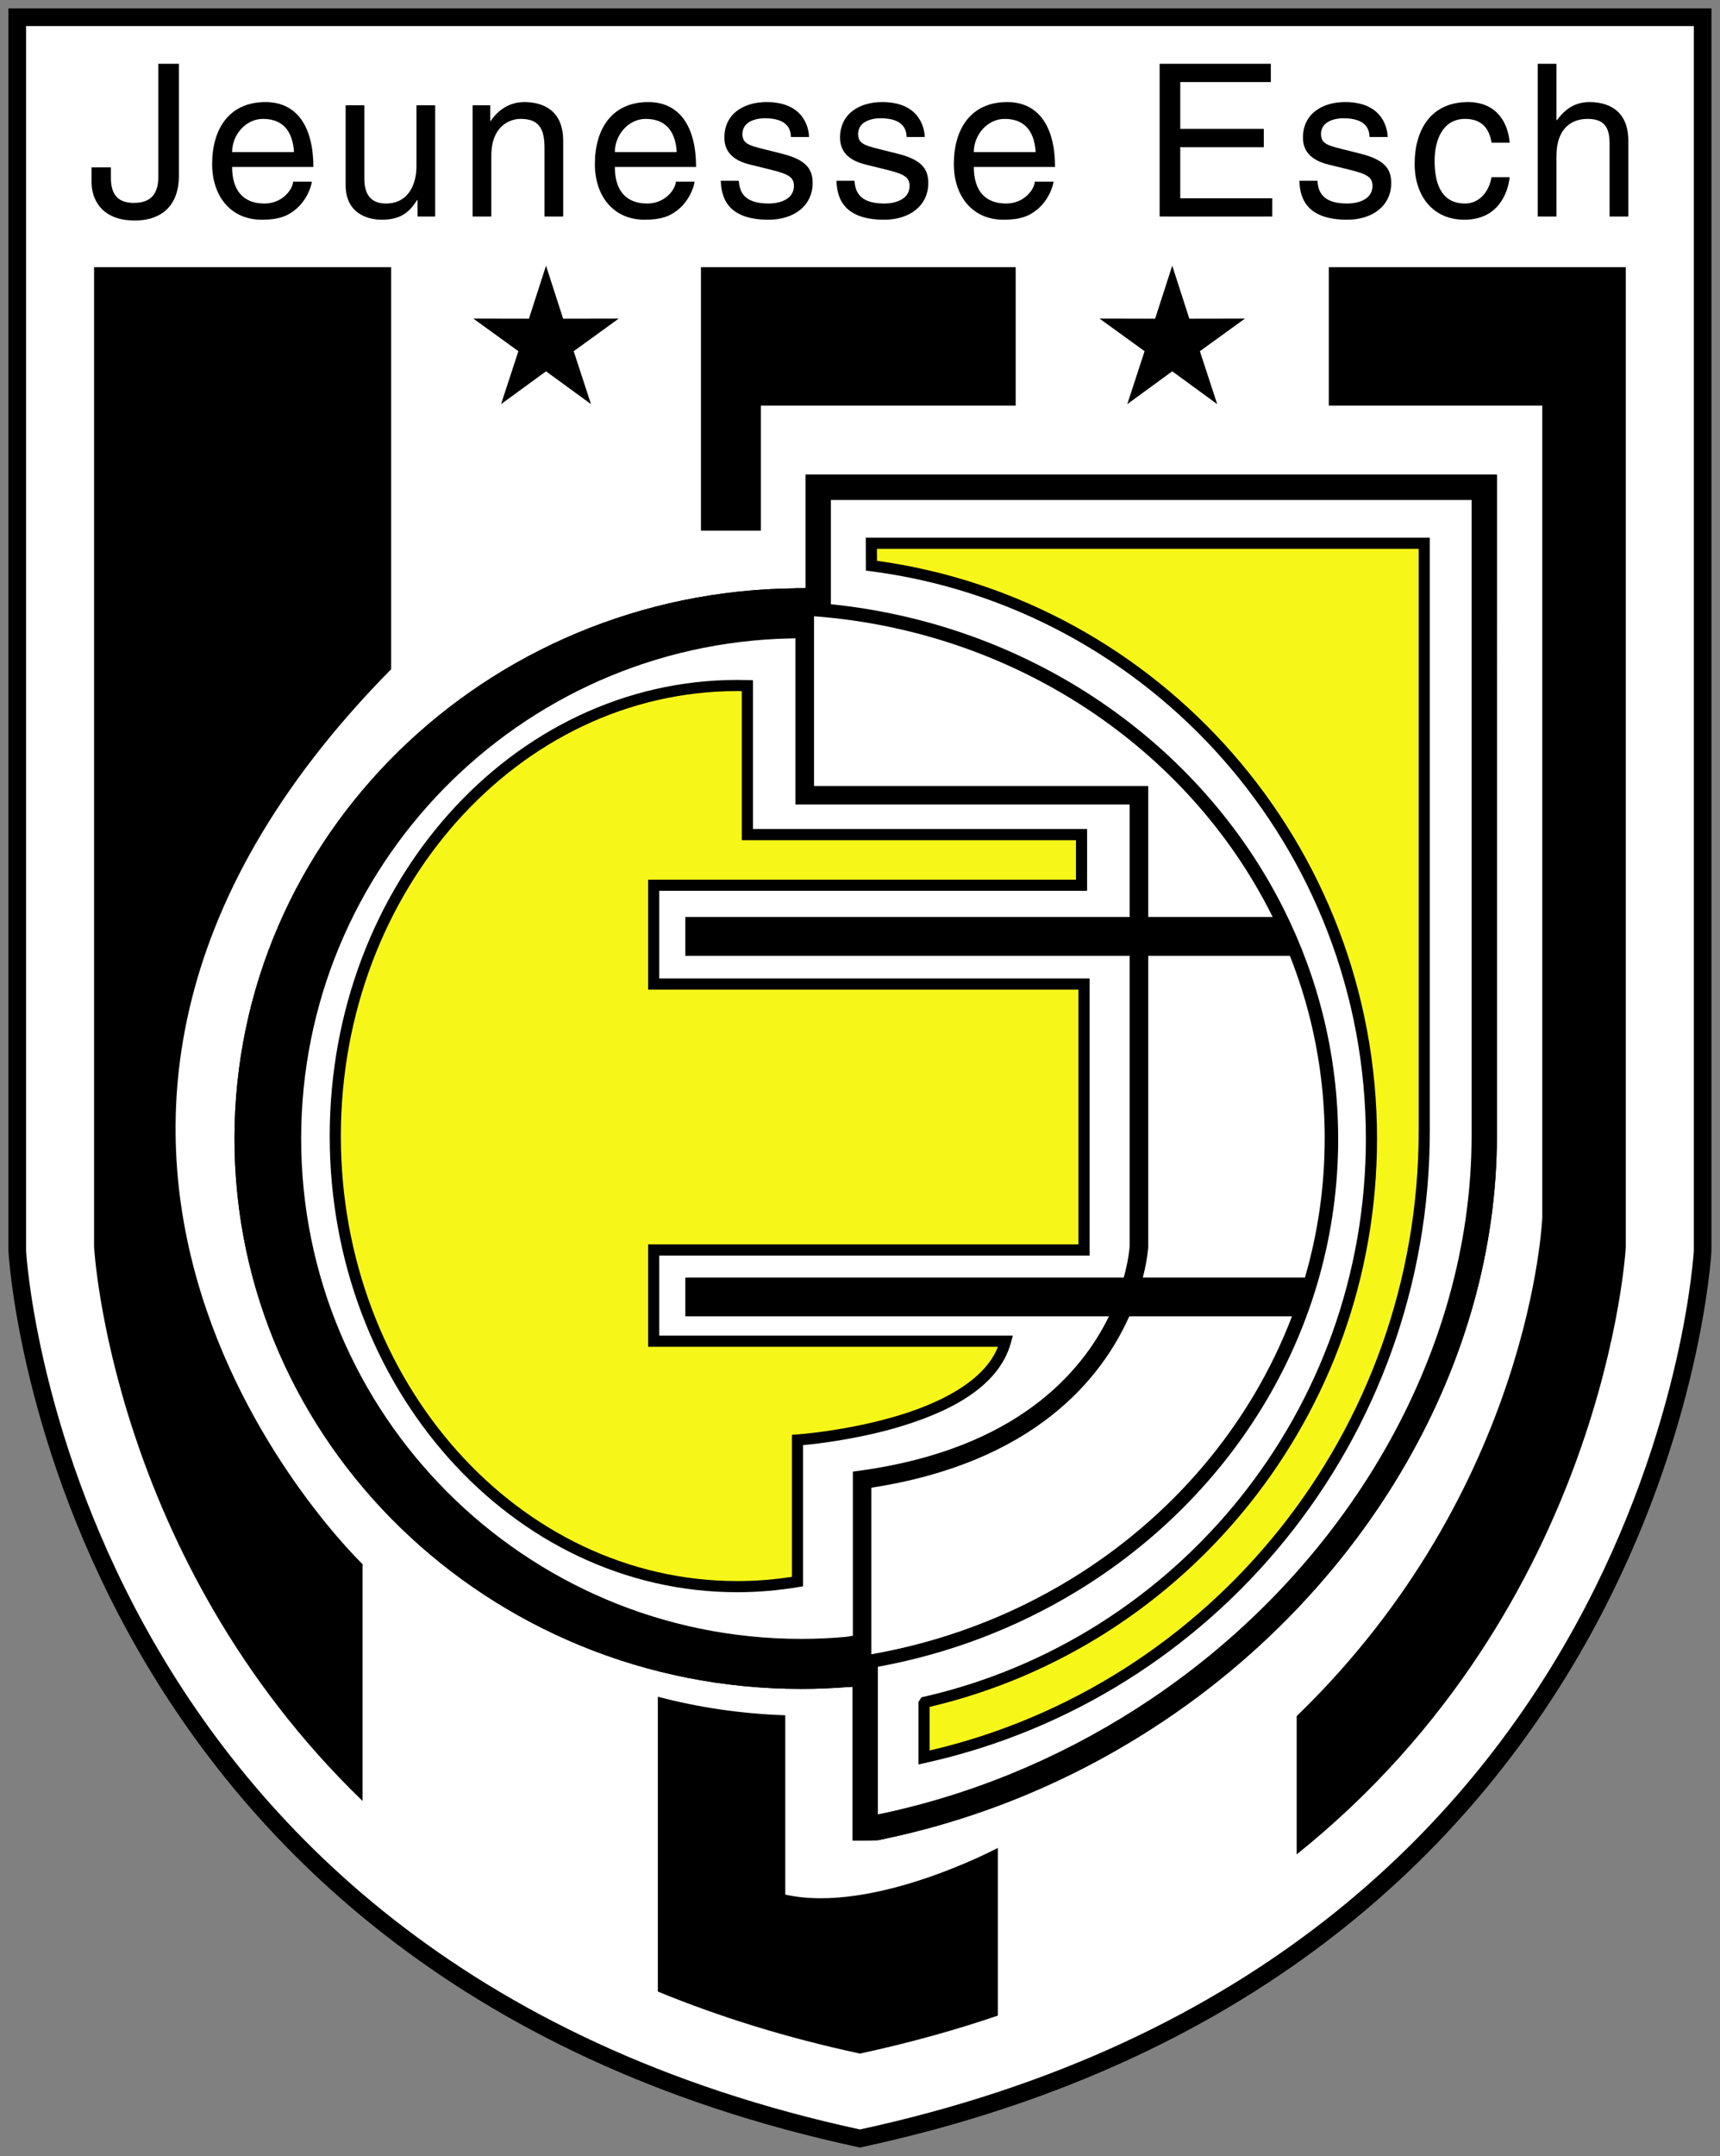 <?xml version="1.0" encoding="UTF-8" standalone="no"?>
<!-- Created with Inkscape (http://www.inkscape.org/) -->
<svg xmlns:dc="http://purl.org/dc/elements/1.1/" xmlns:cc="http://creativecommons.org/ns#" xmlns:rdf="http://www.w3.org/1999/02/22-rdf-syntax-ns#" xmlns:svg="http://www.w3.org/2000/svg" xmlns="http://www.w3.org/2000/svg" xmlns:sodipodi="http://sodipodi.sourceforge.net/DTD/sodipodi-0.dtd" xmlns:inkscape="http://www.inkscape.org/namespaces/inkscape" version="1.1" id="svg2" xml:space="preserve" width="201.145" height="252" viewBox="0 0 201.145 252" sodipodi:docname="as-la-jeunesse-d-esch.svg" inkscape:version="0.92.4 (5da689c313, 2019-01-14)"><rect x="0" y="0" width="201.145" height="252" fill="#808080" stroke="none"/><defs id="defs6"><clipPath clipPathUnits="userSpaceOnUse" id="clipPath18"><path d="M 0,600 H 800 V 0 H 0 Z" id="path16" inkscape:connector-curvature="0"/></clipPath></defs><sodipodi:namedview pagecolor="#ffffff" bordercolor="#666666" borderopacity="1" objecttolerance="10" gridtolerance="10" guidetolerance="10" inkscape:pageopacity="0" inkscape:pageshadow="2" inkscape:window-width="1366" inkscape:window-height="705" id="namedview4" showgrid="false" fit-margin-top="1" fit-margin-right="1" fit-margin-bottom="1" fit-margin-left="1" inkscape:zoom="1.668772" inkscape:cx="113.32867" inkscape:cy="187.32024" inkscape:window-x="-8" inkscape:window-y="-8" inkscape:window-maximized="1" inkscape:current-layer="g10" inkscape:lockguides="true"/><g id="g10" inkscape:groupmode="layer" inkscape:label="as-la-jeunesse-d-esch-seeklogo.com" transform="matrix(1.333,0,0,-1.333,-423.513,465.042)"><g id="g1320" transform="matrix(0.688,0,0,0.688,112.391,48.886)"><g transform="translate(300.633,433.824)" id="g24"><path inkscape:connector-curvature="0" id="path26" style="opacity:1;fill:#ffffff;fill-opacity:1;fill-rule:nonzero;stroke:#000000;stroke-width:2.25;stroke-miterlimit:4;stroke-dasharray:none;stroke-opacity:1" d="m 0,0 v -157.208 c 0,0 4.797,-91.05 107.457,-113.136 102.659,22.086 107.456,113.136 107.456,113.136 V 0 Z"/></g><g transform="translate(312.578,414.69)" id="g28"><path inkscape:connector-curvature="0" id="path30" style="fill:#000000;fill-opacity:1;fill-rule:nonzero;stroke:none" d="m 0,0 v -1.358 c 0,-2.328 1.112,-3.169 2.931,-3.169 2.435,0 3.115,1.461 3.115,3.358 V 13.204 H 8.674 V -1.001 c 0,-4.557 -2.979,-5.774 -5.61,-5.774 -4.532,0 -5.532,3.033 -5.532,4.849 V 0 Z"/></g><g transform="translate(335.924,416.639)" id="g32"><path inkscape:connector-curvature="0" id="path34" style="fill:#000000;fill-opacity:1;fill-rule:nonzero;stroke:none" d="M 0,0 V 0 C -0.137,2.199 -1.058,4.23 -3.955,4.23 -6.153,4.23 -7.891,2.199 -7.891,0 Z m 2.276,-3.765 c -0.077,-0.683 -0.731,-2.688 -2.521,-3.881 -0.649,-0.433 -1.569,-0.976 -3.851,-0.976 -3.983,0 -6.342,3.01 -6.342,7.105 0,4.393 2.115,7.89 6.805,7.89 4.091,0 6.102,-3.253 6.102,-8.269 h -10.36 c 0,-2.954 1.383,-4.66 4.121,-4.66 2.251,0 3.582,1.732 3.663,2.791 z"/></g><g transform="translate(351.676,408.427)" id="g36"><path inkscape:connector-curvature="0" id="path38" style="fill:#000000;fill-opacity:1;fill-rule:nonzero;stroke:none" d="m 0,0 v 2.06 l -0.052,0.053 c -1.006,-1.655 -2.225,-2.522 -4.502,-2.522 -2.087,0 -4.612,1.005 -4.612,4.394 v 10.194 h 2.387 V 4.771 c 0,-2.332 1.195,-3.114 2.743,-3.114 3.009,0 3.899,2.655 3.899,4.716 v 7.806 H 2.251 V 0 Z"/></g><g transform="translate(370.25,408.427)" id="g40"><path inkscape:connector-curvature="0" id="path42" style="fill:#000000;fill-opacity:1;fill-rule:nonzero;stroke:none" d="m 0,0 h -2.383 v 8.731 c 0,2.466 -0.706,3.712 -3.038,3.712 -1.36,0 -3.744,-0.867 -3.744,-4.717 V 0 h -2.384 v 14.179 h 2.251 v -2.006 h 0.055 c 0.51,0.756 1.84,2.413 4.28,2.413 C -2.768,14.586 0,13.69 0,9.65 Z"/></g><g transform="translate(384.73,416.639)" id="g44"><path inkscape:connector-curvature="0" id="path46" style="fill:#000000;fill-opacity:1;fill-rule:nonzero;stroke:none" d="M 0,0 V 0 C -0.132,2.199 -1.057,4.23 -3.957,4.23 -6.152,4.23 -7.893,2.199 -7.893,0 Z m 2.281,-3.765 c -0.085,-0.683 -0.736,-2.688 -2.525,-3.881 -0.653,-0.433 -1.57,-0.976 -3.851,-0.976 -3.983,0 -6.345,3.01 -6.345,7.105 0,4.393 2.118,7.89 6.808,7.89 4.091,0 6.097,-3.253 6.097,-8.269 H -7.893 c 0,-2.954 1.386,-4.66 4.124,-4.66 2.247,0 3.577,1.732 3.662,2.791 z"/></g><g transform="translate(399.292,418.565)" id="g48"><path inkscape:connector-curvature="0" id="path50" style="fill:#000000;fill-opacity:1;fill-rule:nonzero;stroke:none" d="m 0,0 c -0.029,0.895 -0.351,2.388 -3.363,2.388 -0.732,0 -2.821,-0.244 -2.821,-2.004 0,-1.169 0.733,-1.438 2.577,-1.9 l 2.384,-0.597 c 2.956,-0.732 3.991,-1.816 3.991,-3.741 0,-2.93 -2.416,-4.693 -5.618,-4.693 -5.61,0 -6.02,3.254 -6.098,4.964 h 2.303 c 0.078,-1.113 0.407,-2.898 3.77,-2.898 1.707,0 3.256,0.671 3.256,2.248 0,1.139 -0.791,1.518 -2.824,2.03 l -2.765,0.682 c -1.981,0.487 -3.281,1.488 -3.281,3.442 0,3.115 2.58,4.527 5.37,4.527 5.07,0 5.421,-3.741 5.421,-4.448 z"/></g><g transform="translate(414.041,418.565)" id="g52"><path inkscape:connector-curvature="0" id="path54" style="fill:#000000;fill-opacity:1;fill-rule:nonzero;stroke:none" d="m 0,0 c -0.029,0.895 -0.352,2.388 -3.362,2.388 -0.734,0 -2.821,-0.244 -2.821,-2.004 0,-1.169 0.732,-1.438 2.576,-1.9 l 2.383,-0.597 c 2.961,-0.732 3.988,-1.816 3.988,-3.741 0,-2.93 -2.41,-4.693 -5.61,-4.693 -5.613,0 -6.017,3.254 -6.102,4.964 h 2.302 c 0.086,-1.113 0.407,-2.898 3.77,-2.898 1.712,0 3.256,0.671 3.256,2.248 0,1.139 -0.787,1.518 -2.823,2.03 l -2.765,0.682 c -1.977,0.487 -3.277,1.488 -3.277,3.442 0,3.115 2.572,4.527 5.366,4.527 5.07,0 5.425,-3.741 5.425,-4.448 z"/></g><g transform="translate(430.498,416.639)" id="g56"><path inkscape:connector-curvature="0" id="path58" style="fill:#000000;fill-opacity:1;fill-rule:nonzero;stroke:none" d="M 0,0 V 0 C -0.133,2.199 -1.053,4.23 -3.955,4.23 -6.154,4.23 -7.887,2.199 -7.887,0 Z m 2.28,-3.765 c -0.081,-0.683 -0.731,-2.688 -2.524,-3.881 -0.647,-0.433 -1.57,-0.976 -3.85,-0.976 -3.985,0 -6.34,3.01 -6.34,7.105 0,4.393 2.111,7.89 6.801,7.89 4.096,0 6.105,-3.253 6.105,-8.269 H -7.887 c 0,-2.954 1.379,-4.66 4.121,-4.66 2.255,0 3.58,1.732 3.662,2.791 z"/></g><g transform="translate(460.67,408.427)" id="g60"><path inkscape:connector-curvature="0" id="path62" style="fill:#000000;fill-opacity:1;fill-rule:nonzero;stroke:none" d="m 0,0 h -14.365 v 19.467 h 14.18 v -2.329 h -11.549 v -5.97 H -1.082 V 8.836 H -11.734 V 2.328 H 0 Z"/></g><g transform="translate(473.074,418.565)" id="g64"><path inkscape:connector-curvature="0" id="path66" style="fill:#000000;fill-opacity:1;fill-rule:nonzero;stroke:none" d="m 0,0 c -0.033,0.895 -0.355,2.388 -3.363,2.388 -0.733,0 -2.827,-0.244 -2.827,-2.004 0,-1.169 0.731,-1.438 2.583,-1.9 l 2.379,-0.597 c 2.957,-0.732 3.992,-1.816 3.992,-3.741 0,-2.93 -2.413,-4.693 -5.614,-4.693 -5.619,0 -6.021,3.254 -6.105,4.964 h 2.312 c 0.075,-1.113 0.404,-2.898 3.768,-2.898 1.706,0 3.251,0.671 3.251,2.248 0,1.139 -0.79,1.518 -2.823,2.03 l -2.768,0.682 c -1.974,0.487 -3.278,1.488 -3.278,3.442 0,3.115 2.582,4.527 5.373,4.527 5.066,0 5.422,-3.741 5.422,-4.448 z"/></g><g transform="translate(490.939,417.834)" id="g68"><path inkscape:connector-curvature="0" id="path70" style="fill:#000000;fill-opacity:1;fill-rule:nonzero;stroke:none" d="m 0,0 c -0.186,2.468 -1.601,5.179 -5.314,5.179 -4.691,0 -6.801,-3.497 -6.801,-7.89 0,-4.095 2.353,-7.105 6.338,-7.105 4.154,0 5.533,3.174 5.777,5.424 h -2.307 c -0.403,-2.17 -1.788,-3.358 -3.384,-3.358 -3.283,0 -3.877,3.008 -3.877,5.447 0,2.52 0.95,5.339 3.898,5.339 2.011,0 3.072,-1.137 3.363,-3.036 z"/></g><g transform="translate(506.07,408.427)" id="g72"><path inkscape:connector-curvature="0" id="path74" style="fill:#000000;fill-opacity:1;fill-rule:nonzero;stroke:none" d="m 0,0 h -2.389 v 9.272 c 0,1.925 -0.535,3.171 -2.815,3.171 -1.952,0 -3.959,-1.136 -3.959,-4.717 V 0 h -2.388 v 19.467 h 2.388 v -7.185 h 0.06 c 0.673,0.892 1.865,2.304 4.143,2.304 C -2.766,14.586 0,13.69 0,9.65 Z"/></g><g transform="translate(401.157,375.526)" id="g76"><path inkscape:connector-curvature="0" id="path78" style="fill:#000000;fill-opacity:1;fill-rule:nonzero;stroke:none" d="m 0,0 v -14.47 h -1.291 v -0.014 c -39.571,-0.379 -71.531,-31.631 -71.531,-70.127 0,-38.732 32.355,-70.136 72.261,-70.136 2.039,0 4.061,0.086 6.061,0.245 l 0.495,0.027 v -19.592 h 1.614 l 1.601,0.031 c 0.635,0.127 1.416,0.297 2.312,0.498 6.249,1.408 12.274,3.398 18.005,5.89 5.732,2.491 11.178,5.487 16.269,8.904 25.78,17.304 42.36,45.507 42.36,74.495 L 88.158,0 Z"/></g><g transform="translate(401.157,375.526)" id="g80"><path inkscape:connector-curvature="0" id="path82" style="fill:#000000;fill-opacity:1;fill-rule:nonzero;stroke:none" d="m 0,0 v -14.47 h -1.291 v -0.014 c -39.571,-0.379 -71.531,-31.631 -71.531,-70.127 0,-38.732 32.355,-70.136 72.261,-70.136 2.039,0 4.061,0.086 6.061,0.245 l 0.495,0.027 v -19.592 h 1.614 l 1.601,0.031 c 0.635,0.127 1.416,0.297 2.312,0.498 6.249,1.408 12.274,3.398 18.005,5.89 5.732,2.491 11.178,5.487 16.269,8.904 25.78,17.304 42.36,45.507 42.36,74.495 L 88.158,0 Z"/></g><g transform="translate(409.546,225.193)" id="g84"><path inkscape:connector-curvature="0" id="path86" style="fill:#ffffff;fill-opacity:1;fill-rule:nonzero;stroke:none" d="m 0,0 v 21.229 c 20.819,3.205 29.378,13.964 32.884,21.834 h 20.75 C 48.327,29.152 38.272,17.381 25.308,9.494 21.503,7.18 17.445,5.197 13.185,3.596 8.978,2.014 4.565,0.801 0,0"/></g><g transform="translate(464.837,273.204)" id="g88"><path inkscape:connector-curvature="0" id="path90" style="fill:#ffffff;fill-opacity:1;fill-rule:nonzero;stroke:none" d="m 0,0 h -20.673 c 0.604,2.344 0.685,3.852 0.686,3.869 V 41 h 18.066 c 1.07,-2.708 1.963,-5.497 2.655,-8.355 1.151,-4.743 1.767,-9.676 1.785,-14.737 H 2.515 V 17.681 C 2.515,11.559 1.635,5.632 0,0"/></g><g transform="translate(444.85,319.151)" id="g92"><path inkscape:connector-curvature="0" id="path94" style="fill:#ffffff;fill-opacity:1;fill-rule:nonzero;stroke:none" d="M 0,0 V 16.7 H -42.615 V 38.332 C -16.777,36.378 5.152,21.363 15.73,0.285 15.778,0.191 15.821,0.095 15.869,0 Z"/></g><g transform="translate(406.372,227.416)" id="g96"><path inkscape:connector-curvature="0" id="path98" style="fill:#ffffff;fill-opacity:1;fill-rule:nonzero;stroke:none" d="m 0,0 c -1.905,-0.175 -3.83,-0.262 -5.776,-0.262 -35.218,0 -63.76,28.546 -63.76,63.76 0,34.755 27.811,63.018 62.389,63.744 l 0.641,0.011 v -19.998 l 0.002,-1.18 1.183,10e-4 h 41.43 V 91.734 H -20.548 V 86.788 H 36.109 V 49.751 c -0.018,-0.27 -0.143,-1.772 -0.753,-3.963 H -20.548 V 40.839 H 33.47 C 29.899,33.534 21.537,23.985 1.998,21.216 L 0.816,21.056 V 0.138 Z"/></g><g transform="translate(486.086,291.277)" id="g100"><path inkscape:connector-curvature="0" id="path102" style="fill:#ffffff;fill-opacity:1;fill-rule:nonzero;stroke:none" d="m 0,0 c 0,-27.903 -16.01,-55.098 -40.926,-71.821 -4.933,-3.312 -10.21,-6.215 -15.762,-8.628 -5.548,-2.412 -11.38,-4.338 -17.425,-5.701 -0.457,-0.104 -0.985,-0.215 -1.592,-0.34 v 18.812 c 4.474,0.819 8.809,2.022 12.954,3.582 4.361,1.64 8.516,3.67 12.413,6.04 20.052,12.198 33.326,33.465 33.326,57.664 v 0.228 h -0.004 c -0.018,5.203 -0.65,10.272 -1.832,15.139 -1.179,4.867 -2.911,9.539 -5.125,13.951 C -34.535,49.974 -56.129,65.125 -81.7,67.738 V 81.021 H 0 Z"/></g><g transform="translate(355.671,250.158)" id="g104"><path inkscape:connector-curvature="0" id="path106" style="fill:#000000;fill-opacity:1;fill-rule:nonzero;stroke:none" d="m 0,0 c -9.395,10.525 -15.192,25.049 -15.192,41.074 0,16.029 5.797,30.553 15.192,41.079 9.391,10.524 22.399,17.057 36.771,17.056 0.447,0 0.88,-0.009 1.31,-0.017 l 0.698,-0.013 V 80.21 H 81.386 V 72.332 H 26.828 V 61.163 h 54.88 V 25.848 H 26.828 V 15.641 h 44.161 v -0.711 0.711 h 0.923 L 71.676,14.749 C 70.042,8.784 63.151,5.652 56.829,3.839 51.726,2.395 46.89,1.85 45.169,1.689 v -17.99 L 44.577,-16.4 c -2.546,-0.428 -5.151,-0.657 -7.806,-0.657 C 22.399,-17.058 9.391,-10.524 0,0"/></g><g transform="translate(356.73,331.364)" id="g108"><path inkscape:connector-curvature="0" id="path110" style="fill:#f7f619;fill-opacity:1;fill-rule:nonzero;stroke:none" d="m 0,0 c -9.156,-10.258 -14.832,-24.447 -14.832,-40.132 0,-15.682 5.676,-29.87 14.832,-40.127 9.16,-10.26 21.778,-16.582 35.712,-16.583 2.368,0 4.694,0.186 6.977,0.54 V -78.2 l 0.662,0.045 c 0.004,0.001 1.446,0.099 3.686,0.419 2.237,0.319 5.253,0.859 8.345,1.735 5.839,1.63 11.819,4.521 13.575,9.015 H 24.348 v 13.048 h 54.879 v 32.474 H 24.348 v 14.009 h 54.558 v 5.037 H 36.298 v 18.995 c -0.196,0.003 -0.39,0.005 -0.586,0.005 C 21.778,16.581 9.16,10.259 0,0"/></g><g transform="translate(415.558,219.132)" id="g112"><path inkscape:connector-curvature="0" id="path114" style="fill:#000000;fill-opacity:1;fill-rule:nonzero;stroke:none" d="M 0,0 0.376,0.574 0.654,0.637 C 32.941,8 57.049,37.045 57.047,71.766 c 0.002,37.09 -27.524,67.718 -63.141,72.324 l 0.092,0.704 0.711,0.003 -0.711,-0.003 -0.092,-0.704 -0.617,0.081 -0.012,4.189 H 65.201 V 72.799 C 65.201,33.35 37.756,0.363 0.863,-7.787 L 0,-7.978 Z"/></g><g transform="translate(416.978,212.929)" id="g116"><path inkscape:connector-curvature="0" id="path118" style="fill:#f7f619;fill-opacity:1;fill-rule:nonzero;stroke:none" d="m 0,0 c 35.812,8.326 62.362,40.533 62.361,79.002 v 74.141 h -69.08 l 0.006,-1.523 C 29.311,146.648 57.047,115.563 57.049,77.969 57.047,42.738 32.701,13.235 0,5.559 Z"/></g><g transform="translate(310.431,401.97)" id="g120"><path inkscape:connector-curvature="0" id="path122" style="fill:#000000;fill-opacity:1;fill-rule:nonzero;stroke:none" d="m 0,0 v -124.846 c 0,0 2.088,-39.575 34.233,-70.627 v 30.182 c 0,0 -55.996,53.629 3.647,114.052 L 37.88,0 Z"/></g><path d="m 467.877,401.97 v -17.646 h 27.223 v -103.418 c 0,0 -1.287,-34.54 -31.319,-63.597 v -17.622 c 39.557,31.715 41.969,77.436 41.969,77.436 v 124.847 z" style="fill:#000000;fill-opacity:1;fill-rule:nonzero;stroke:none" id="path126" inkscape:connector-curvature="0"/><g transform="translate(398.57,194.562)" id="g128"><path inkscape:connector-curvature="0" id="path130" style="fill:#000000;fill-opacity:1;fill-rule:nonzero;stroke:none" d="m 0,0 v 22.857 c -5.603,0.186 -11.043,0.995 -16.25,2.36 v -37.571 c 7.731,-3.18 16.291,-5.867 25.77,-7.906 6.255,1.346 12.107,2.975 17.589,4.842 V 5.956 C 27.109,5.956 11.237,-2.506 0,0"/></g><g transform="translate(427.951,401.97)" id="g132"><path inkscape:connector-curvature="0" id="path134" style="fill:#000000;fill-opacity:1;fill-rule:nonzero;stroke:none" d="m 0,0 v -17.645 h -32.496 v -15.93 h -7.639 V 0 Z"/></g><g transform="translate(447.913,402.162)" id="g136"><path inkscape:connector-curvature="0" id="path138" style="fill:#000000;fill-opacity:1;fill-rule:nonzero;stroke:none" d="m 0,0 -2.181,-6.752 -7.095,0.014 5.75,-4.162 -2.207,-6.745 5.733,4.182 5.733,-4.182 -2.208,6.745 5.752,4.162 -7.098,-0.014 z"/></g><g transform="translate(368.062,402.162)" id="g140"><path inkscape:connector-curvature="0" id="path142" style="fill:#000000;fill-opacity:1;fill-rule:nonzero;stroke:none" d="M 0,0 -2.18,-6.752 -9.276,-6.738 -3.527,-10.9 -5.733,-17.645 0,-13.463 5.733,-17.645 3.527,-10.9 9.278,-6.738 2.179,-6.752 Z"/></g></g></g></svg>